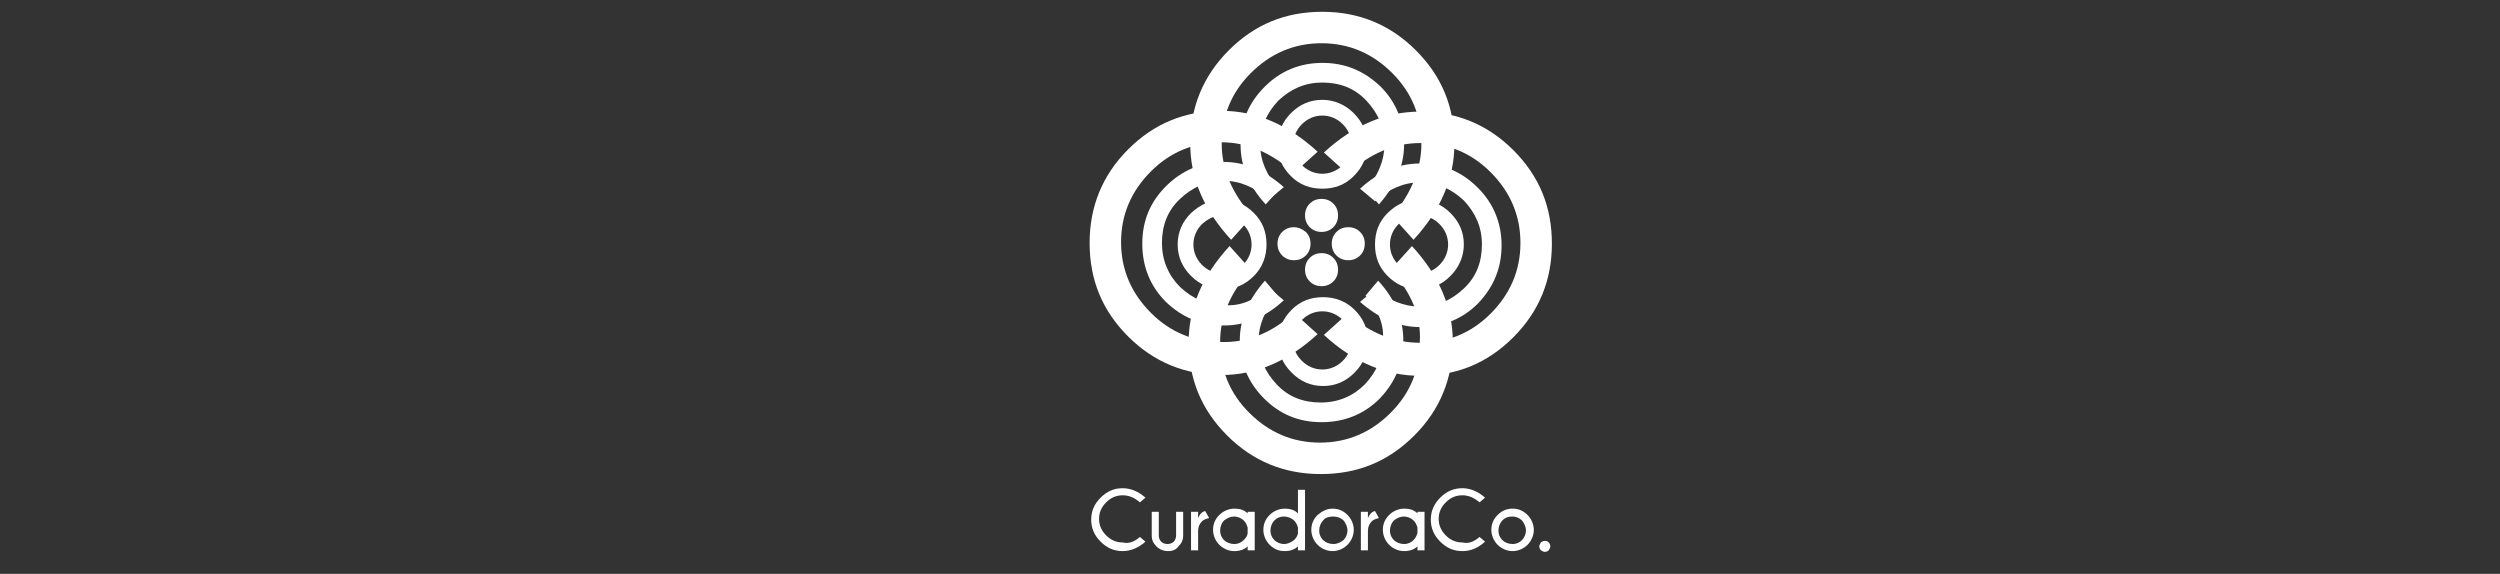 <?xml version="1.0" encoding="utf-8"?>
<!-- Generator: Adobe Illustrator 19.2.1, SVG Export Plug-In . SVG Version: 6.00 Build 0)  -->
<svg version="1.1" id="Layer_1" xmlns="http://www.w3.org/2000/svg" xmlns:xlink="http://www.w3.org/1999/xlink" x="0px" y="0px"
	 viewBox="0 0 318 73" style="enable-background:new 0 0 318 73;" xml:space="preserve">
<rect x="0" y="0" width="318" height="73" fill="#333333" stroke="none"/>
<style type="text/css">
	.st0{fill:#FFFFFF;}
</style>
<g>
	<g>
		<g>
			<g>
				<path class="st0" d="M164.6,39.8l3,2.7c-3.8,3.5-7.9,5.2-12.2,5.2c-4.6,0-8.6-1.6-11.9-4.9c-3.3-3.3-4.9-7.2-4.9-11.9
					c0-4.6,1.6-8.6,4.9-11.9c3.3-3.3,7.2-4.9,11.9-4.9c4.3,0,8.4,1.7,12.2,5.2l-3,2.7c-2.9-2.6-6-3.9-9.2-3.9c-3.5,0-6.5,1.2-9,3.7
					c-2.5,2.5-3.8,5.5-3.8,9c0,3.5,1.3,6.5,3.8,9c2.5,2.5,5.5,3.7,9,3.7C158.6,43.6,161.7,42.4,164.6,39.8z"/>
			</g>
			<g>
				<path class="st0" d="M161.4,36.6l1.9,1.6c-2.4,2.2-4.9,3.2-7.6,3.2c-2.9,0-5.3-1-7.4-3c-2-2-3-4.5-3-7.4c0-2.9,1-5.3,3-7.3
					c2-2,4.5-3.1,7.4-3.1c2.7,0,5.2,1.1,7.6,3.2l-1.9,1.6c-1.8-1.6-3.7-2.4-5.7-2.4c-2.2,0-4,0.8-5.6,2.3c-1.6,1.5-2.3,3.4-2.3,5.6
					c0,2.2,0.8,4.1,2.3,5.6c1.6,1.5,3.4,2.3,5.6,2.3C157.7,39,159.6,38.2,161.4,36.6z"/>
			</g>
			<g>
				<path class="st0" d="M155.5,25.4c1.6,0,2.9,0.6,4,1.7c1.1,1.1,1.6,2.4,1.6,4c0,1.5-0.5,2.9-1.6,4c-1.1,1.1-2.4,1.7-4,1.7
					c-1.5,0-2.9-0.6-4-1.7c-1.1-1.1-1.7-2.4-1.7-4c0-1.6,0.6-2.9,1.7-4C152.7,26,154,25.4,155.5,25.4z M152.9,28.5
					c-0.7,0.7-1.1,1.6-1.1,2.6c0,1,0.4,1.9,1.1,2.6c0.7,0.7,1.6,1.1,2.6,1.1c1,0,1.9-0.4,2.6-1.1s1.1-1.6,1.1-2.6
					c0-1-0.4-1.9-1.1-2.6c-0.7-0.7-1.6-1.1-2.6-1.1C154.5,27.4,153.7,27.8,152.9,28.5z"/>
			</g>
			<g>
				<path class="st0" d="M166.1,29.5c0.4,0.4,0.6,0.9,0.6,1.5c0,0.6-0.2,1.1-0.6,1.5c-0.4,0.4-0.9,0.6-1.5,0.6
					c-0.6,0-1.1-0.2-1.5-0.6c-0.4-0.4-0.6-0.9-0.6-1.5c0-0.6,0.2-1.1,0.6-1.5c0.4-0.4,0.9-0.6,1.5-0.6
					C165.1,28.9,165.6,29.1,166.1,29.5z"/>
			</g>
		</g>
		<g>
			<g>
				<path class="st0" d="M180.6,43.6c3.5,0,6.5-1.2,9-3.7c2.5-2.5,3.8-5.5,3.8-9c0-3.5-1.3-6.5-3.8-9c-2.5-2.5-5.5-3.7-9-3.7
					c-3.2,0-6.3,1.3-9.2,3.9l-3-2.7c3.8-3.5,7.9-5.2,12.2-5.2c4.6,0,8.6,1.6,11.9,4.9c3.3,3.3,4.9,7.2,4.9,11.9
					c0,4.6-1.6,8.6-4.9,11.9c-3.3,3.3-7.2,4.9-11.9,4.9c-4.3,0-8.4-1.7-12.2-5.2l3-2.7C174.3,42.4,177.4,43.6,180.6,43.6z"/>
			</g>
			<g>
				<path class="st0" d="M180.6,39c2.2,0,4-0.8,5.6-2.3c1.6-1.5,2.3-3.4,2.3-5.6c0-2.2-0.8-4-2.3-5.6c-1.6-1.5-3.4-2.3-5.6-2.3
					c-2,0-3.9,0.8-5.7,2.4l-1.9-1.6c2.4-2.2,4.9-3.2,7.6-3.2c2.9,0,5.3,1,7.4,3.1c2,2,3,4.5,3,7.3c0,2.9-1,5.3-3,7.4
					c-2,2-4.5,3-7.4,3c-2.7,0-5.2-1.1-7.6-3.2l1.9-1.6C176.7,38.2,178.6,39,180.6,39z"/>
			</g>
			<g>
				<path class="st0" d="M184.5,27.1c1.1,1.1,1.7,2.4,1.7,4c0,1.5-0.6,2.9-1.7,4c-1.1,1.1-2.4,1.7-4,1.7c-1.6,0-2.9-0.6-4-1.7
					c-1.1-1.1-1.6-2.4-1.6-4c0-1.6,0.5-2.9,1.6-4c1.1-1.1,2.4-1.7,4-1.7C182,25.4,183.4,26,184.5,27.1z M180.5,27.4
					c-1,0-1.9,0.4-2.6,1.1c-0.7,0.7-1.1,1.6-1.1,2.6c0,1,0.4,1.9,1.1,2.6c0.7,0.7,1.6,1.1,2.6,1.1c1,0,1.9-0.4,2.6-1.1
					c0.7-0.7,1.1-1.6,1.1-2.6c0-1-0.4-1.9-1.1-2.6C182.4,27.8,181.5,27.4,180.5,27.4z"/>
			</g>
			<g>
				<path class="st0" d="M171.5,28.9c0.6,0,1.1,0.2,1.5,0.6c0.4,0.4,0.6,0.9,0.6,1.5c0,0.6-0.2,1.1-0.6,1.5
					c-0.4,0.4-0.9,0.6-1.5,0.6c-0.6,0-1.1-0.2-1.5-0.6c-0.4-0.4-0.6-0.9-0.6-1.5c0-0.6,0.2-1.1,0.6-1.5
					C170.4,29.1,170.9,28.9,171.5,28.9z"/>
			</g>
		</g>
		<g>
			<g>
				<path class="st0" d="M176.9,34.3l2.7-3c3.5,3.8,5.2,7.9,5.2,12.2c0,4.6-1.6,8.6-4.9,11.9c-3.3,3.3-7.2,4.9-11.9,4.9
					c-4.6,0-8.6-1.6-11.9-4.9c-3.3-3.3-4.9-7.2-4.9-11.9c0-4.3,1.7-8.4,5.2-12.2l2.7,3c-2.6,2.9-3.9,6-3.9,9.2c0,3.5,1.2,6.5,3.7,9
					c2.5,2.5,5.5,3.8,9,3.8c3.5,0,6.5-1.3,9-3.8c2.5-2.5,3.7-5.5,3.7-9C180.8,40.2,179.5,37.2,176.9,34.3z"/>
			</g>
			<g>
				<path class="st0" d="M173.7,37.6l1.6-1.9c2.2,2.4,3.2,4.9,3.2,7.6c0,2.9-1,5.3-3,7.4c-2,2-4.5,3-7.4,3c-2.9,0-5.3-1-7.3-3
					c-2-2-3.1-4.5-3.1-7.4c0-2.7,1.1-5.2,3.2-7.6l1.6,1.9c-1.6,1.8-2.4,3.7-2.4,5.7c0,2.2,0.8,4,2.3,5.6c1.5,1.6,3.4,2.3,5.6,2.3
					c2.2,0,4.1-0.8,5.6-2.3c1.5-1.6,2.3-3.4,2.3-5.6C176.1,41.3,175.3,39.4,173.7,37.6z"/>
			</g>
			<g>
				<path class="st0" d="M162.6,43.4c0-1.6,0.6-2.9,1.7-4c1.1-1.1,2.4-1.6,4-1.6c1.5,0,2.9,0.5,4,1.6c1.1,1.1,1.7,2.4,1.7,4
					c0,1.5-0.6,2.9-1.7,4c-1.1,1.1-2.4,1.7-4,1.7c-1.6,0-2.9-0.6-4-1.7C163.1,46.2,162.6,44.9,162.6,43.4z M165.6,45.9
					c0.7,0.7,1.6,1.1,2.6,1.1c1,0,1.9-0.4,2.6-1.1c0.7-0.7,1.1-1.6,1.1-2.6c0-1-0.4-1.9-1.1-2.6c-0.7-0.7-1.6-1.1-2.6-1.1
					c-1,0-1.9,0.4-2.6,1.1c-0.7,0.7-1.1,1.6-1.1,2.6C164.5,44.4,164.9,45.2,165.6,45.9z"/>
			</g>
			<g>
				<path class="st0" d="M166.6,32.8c0.4-0.4,0.9-0.6,1.5-0.6c0.6,0,1.1,0.2,1.5,0.6c0.4,0.4,0.6,0.9,0.6,1.5c0,0.6-0.2,1.1-0.6,1.5
					c-0.4,0.4-0.9,0.6-1.5,0.6c-0.6,0-1.1-0.2-1.5-0.6c-0.4-0.4-0.6-0.9-0.6-1.5C166,33.7,166.2,33.2,166.6,32.8z"/>
			</g>
		</g>
		<g>
			<g>
				<path class="st0" d="M180.8,18.3c0-3.5-1.2-6.5-3.7-9c-2.5-2.5-5.5-3.8-9-3.8c-3.5,0-6.5,1.3-9,3.8c-2.5,2.5-3.7,5.5-3.7,9
					c0,3.2,1.3,6.3,3.9,9.2l-2.7,3c-3.5-3.8-5.2-7.9-5.2-12.2c0-4.6,1.6-8.6,4.9-11.9c3.3-3.3,7.2-4.9,11.9-4.9
					c4.6,0,8.6,1.6,11.9,4.9c3.3,3.3,4.9,7.2,4.9,11.9c0,4.3-1.7,8.4-5.2,12.2l-2.7-3C179.5,24.6,180.8,21.5,180.8,18.3z"/>
			</g>
			<g>
				<path class="st0" d="M176.1,18.4c0-2.2-0.8-4-2.3-5.6c-1.5-1.6-3.4-2.3-5.6-2.3c-2.2,0-4,0.8-5.6,2.3c-1.5,1.6-2.3,3.4-2.3,5.6
					c0,2,0.8,3.9,2.4,5.7L161,26c-2.2-2.4-3.2-4.9-3.2-7.6c0-2.9,1-5.3,3.1-7.4c2-2,4.5-3,7.3-3c2.9,0,5.3,1,7.4,3c2,2,3,4.5,3,7.4
					c0,2.7-1.1,5.2-3.2,7.6l-1.6-1.9C175.3,22.3,176.1,20.4,176.1,18.4z"/>
			</g>
			<g>
				<path class="st0" d="M164.2,14.4c1.1-1.1,2.4-1.7,4-1.7c1.5,0,2.9,0.6,4,1.7c1.1,1.1,1.7,2.4,1.7,4c0,1.6-0.6,2.9-1.7,4
					c-1.1,1.1-2.4,1.6-4,1.6c-1.6,0-2.9-0.5-4-1.6c-1.1-1.1-1.7-2.4-1.7-4C162.6,16.8,163.1,15.5,164.2,14.4z M164.5,18.4
					c0,1,0.4,1.9,1.1,2.6c0.7,0.7,1.6,1.1,2.6,1.1c1,0,1.9-0.4,2.6-1.1c0.7-0.7,1.1-1.6,1.1-2.6c0-1-0.4-1.9-1.1-2.6
					c-0.7-0.7-1.6-1.1-2.6-1.1c-1,0-1.9,0.4-2.6,1.1C164.9,16.5,164.5,17.4,164.5,18.4z"/>
			</g>
			<g>
				<path class="st0" d="M166,27.4c0-0.6,0.2-1.1,0.6-1.5c0.4-0.4,0.9-0.6,1.5-0.6c0.6,0,1.1,0.2,1.5,0.6c0.4,0.4,0.6,0.9,0.6,1.5
					c0,0.6-0.2,1.1-0.6,1.5c-0.4,0.4-0.9,0.6-1.5,0.6c-0.6,0-1.1-0.2-1.5-0.6C166.2,28.5,166,28,166,27.4z"/>
			</g>
		</g>
	</g>
	<g>
		<path class="st0" d="M145,68.3l0.7,0.6c-0.9,0.8-1.9,1.2-2.9,1.2c-1.1,0-2-0.4-2.8-1.2c-0.8-0.8-1.2-1.7-1.2-2.8
			c0-1.1,0.4-2,1.2-2.8c0.8-0.8,1.7-1.2,2.8-1.2c1,0,2,0.4,2.9,1.2l-0.7,0.6c-0.7-0.6-1.4-0.9-2.2-0.9c-0.8,0-1.5,0.3-2.1,0.9
			c-0.6,0.6-0.9,1.3-0.9,2.1c0,0.8,0.3,1.5,0.9,2.1c0.6,0.6,1.3,0.9,2.1,0.9C143.6,69.2,144.3,68.9,145,68.3z"/>
		<path class="st0" d="M148.6,70.1c-0.6,0-1.1-0.2-1.5-0.6c-0.4-0.4-0.6-0.8-0.6-1.4v-3h0.9v3c0,0.3,0.1,0.6,0.3,0.8
			c0.2,0.2,0.5,0.3,0.8,0.3c0.3,0,0.6-0.1,0.8-0.3c0.2-0.2,0.3-0.5,0.3-0.8v-3h0.9v3c0,0.6-0.2,1-0.6,1.4
			C149.6,69.9,149.2,70.1,148.6,70.1z"/>
		<path class="st0" d="M153.8,65.9c-0.4,0.1-0.7,0.2-0.9,0.4c-0.3,0.3-0.5,0.7-0.5,1.2V70h-0.9v-4.9h0.9v0.8
			c0.2-0.5,0.5-0.8,0.9-0.9L153.8,65.9z"/>
		<path class="st0" d="M159.6,70h-0.9v-0.5c-0.4,0.4-1,0.6-1.7,0.6c-0.7,0-1.4-0.3-1.9-0.8c-0.5-0.5-0.8-1.2-0.8-1.9
			c0-0.8,0.3-1.4,0.8-1.9c0.5-0.5,1.2-0.8,1.9-0.8c0.8,0,1.3,0.2,1.7,0.6v-0.2h0.9V70z M158.7,67.8v-0.7c-0.1-0.3-0.2-0.6-0.5-0.9
			c-0.3-0.3-0.8-0.5-1.2-0.5c-0.5,0-0.9,0.2-1.3,0.5c-0.3,0.3-0.5,0.8-0.5,1.3c0,0.5,0.2,0.9,0.5,1.2c0.3,0.3,0.8,0.5,1.3,0.5
			c0.5,0,0.9-0.2,1.2-0.5C158.5,68.4,158.7,68.1,158.7,67.8z"/>
		<path class="st0" d="M166,70h-0.9v-0.5c-0.4,0.4-1,0.6-1.7,0.6c-0.8,0-1.4-0.3-1.9-0.8c-0.5-0.5-0.8-1.2-0.8-1.9
			c0-0.8,0.3-1.4,0.8-1.9c0.5-0.5,1.2-0.8,1.9-0.8c0.8,0,1.3,0.2,1.7,0.6v-3h0.9V70z M164.6,66.2c-0.3-0.3-0.8-0.5-1.3-0.5
			c-0.5,0-0.9,0.2-1.2,0.5c-0.3,0.3-0.5,0.8-0.5,1.3c0,0.5,0.2,0.9,0.5,1.2c0.3,0.3,0.8,0.5,1.2,0.5c0.5,0,0.9-0.2,1.3-0.5
			c0.3-0.3,0.4-0.5,0.5-0.8v-0.8C165,66.7,164.8,66.4,164.6,66.2z"/>
		<path class="st0" d="M169.5,64.7c0.8,0,1.4,0.3,1.9,0.8c0.5,0.5,0.8,1.2,0.8,1.9c0,0.7-0.3,1.4-0.8,1.9c-0.5,0.5-1.2,0.8-1.9,0.8
			c-0.7,0-1.4-0.3-1.9-0.8c-0.5-0.5-0.8-1.2-0.8-1.9c0-0.8,0.3-1.4,0.8-1.9C168.2,65,168.8,64.7,169.5,64.7z M168.3,66.2
			c-0.3,0.3-0.5,0.8-0.5,1.3c0,0.5,0.2,0.9,0.5,1.2c0.3,0.3,0.8,0.5,1.3,0.5c0.5,0,0.9-0.2,1.3-0.5c0.3-0.3,0.5-0.8,0.5-1.2
			c0-0.5-0.2-0.9-0.5-1.3c-0.3-0.3-0.8-0.5-1.3-0.5C169.1,65.7,168.6,65.8,168.3,66.2z"/>
		<path class="st0" d="M175.4,65.9c-0.4,0.1-0.7,0.2-0.9,0.4c-0.3,0.3-0.5,0.7-0.5,1.2V70h-0.9v-4.9h0.9v0.8
			c0.2-0.5,0.5-0.8,0.9-0.9L175.4,65.9z"/>
		<path class="st0" d="M181.2,70h-0.9v-0.5c-0.4,0.4-1,0.6-1.7,0.6c-0.7,0-1.4-0.3-1.9-0.8c-0.5-0.5-0.8-1.2-0.8-1.9
			c0-0.8,0.3-1.4,0.8-1.9c0.5-0.5,1.2-0.8,1.9-0.8c0.8,0,1.3,0.2,1.7,0.6v-0.2h0.9V70z M180.3,67.8v-0.7c-0.1-0.3-0.2-0.6-0.5-0.9
			c-0.3-0.3-0.8-0.5-1.2-0.5c-0.5,0-0.9,0.2-1.3,0.5c-0.3,0.3-0.5,0.8-0.5,1.3c0,0.5,0.2,0.9,0.5,1.2c0.3,0.3,0.8,0.5,1.3,0.5
			c0.5,0,0.9-0.2,1.2-0.5C180.1,68.4,180.2,68.1,180.3,67.8z"/>
		<path class="st0" d="M188.2,68.3l0.7,0.6c-0.9,0.8-1.8,1.2-2.9,1.2c-1.1,0-2-0.4-2.8-1.2c-0.8-0.8-1.2-1.7-1.2-2.8
			c0-1.1,0.4-2,1.2-2.8c0.8-0.8,1.7-1.2,2.8-1.2c1,0,2,0.4,2.9,1.2l-0.7,0.6c-0.7-0.6-1.4-0.9-2.2-0.9c-0.8,0-1.5,0.3-2.1,0.9
			c-0.6,0.6-0.9,1.3-0.9,2.1c0,0.8,0.3,1.5,0.9,2.1c0.6,0.6,1.3,0.9,2.1,0.9C186.8,69.2,187.5,68.9,188.2,68.3z"/>
		<path class="st0" d="M192.4,64.7c0.8,0,1.4,0.3,1.9,0.8c0.5,0.5,0.8,1.2,0.8,1.9c0,0.7-0.3,1.4-0.8,1.9c-0.5,0.5-1.2,0.8-1.9,0.8
			c-0.7,0-1.4-0.3-1.9-0.8c-0.5-0.5-0.8-1.2-0.8-1.9c0-0.8,0.3-1.4,0.8-1.9C191,65,191.6,64.7,192.4,64.7z M191.1,66.2
			c-0.3,0.3-0.5,0.8-0.5,1.3c0,0.5,0.2,0.9,0.5,1.2c0.3,0.3,0.8,0.5,1.3,0.5c0.5,0,0.9-0.2,1.2-0.5c0.3-0.3,0.5-0.8,0.5-1.2
			c0-0.5-0.2-0.9-0.5-1.3c-0.3-0.3-0.8-0.5-1.2-0.5C191.9,65.7,191.5,65.8,191.1,66.2z"/>
		<path class="st0" d="M197,69c0.1,0.1,0.2,0.3,0.2,0.5c0,0.2-0.1,0.3-0.2,0.5c-0.1,0.1-0.3,0.2-0.5,0.2c-0.2,0-0.3-0.1-0.5-0.2
			c-0.1-0.1-0.2-0.3-0.2-0.5c0-0.2,0.1-0.3,0.2-0.5c0.1-0.1,0.3-0.2,0.5-0.2C196.7,68.8,196.8,68.8,197,69z"/>
	</g>
</g>
</svg>
